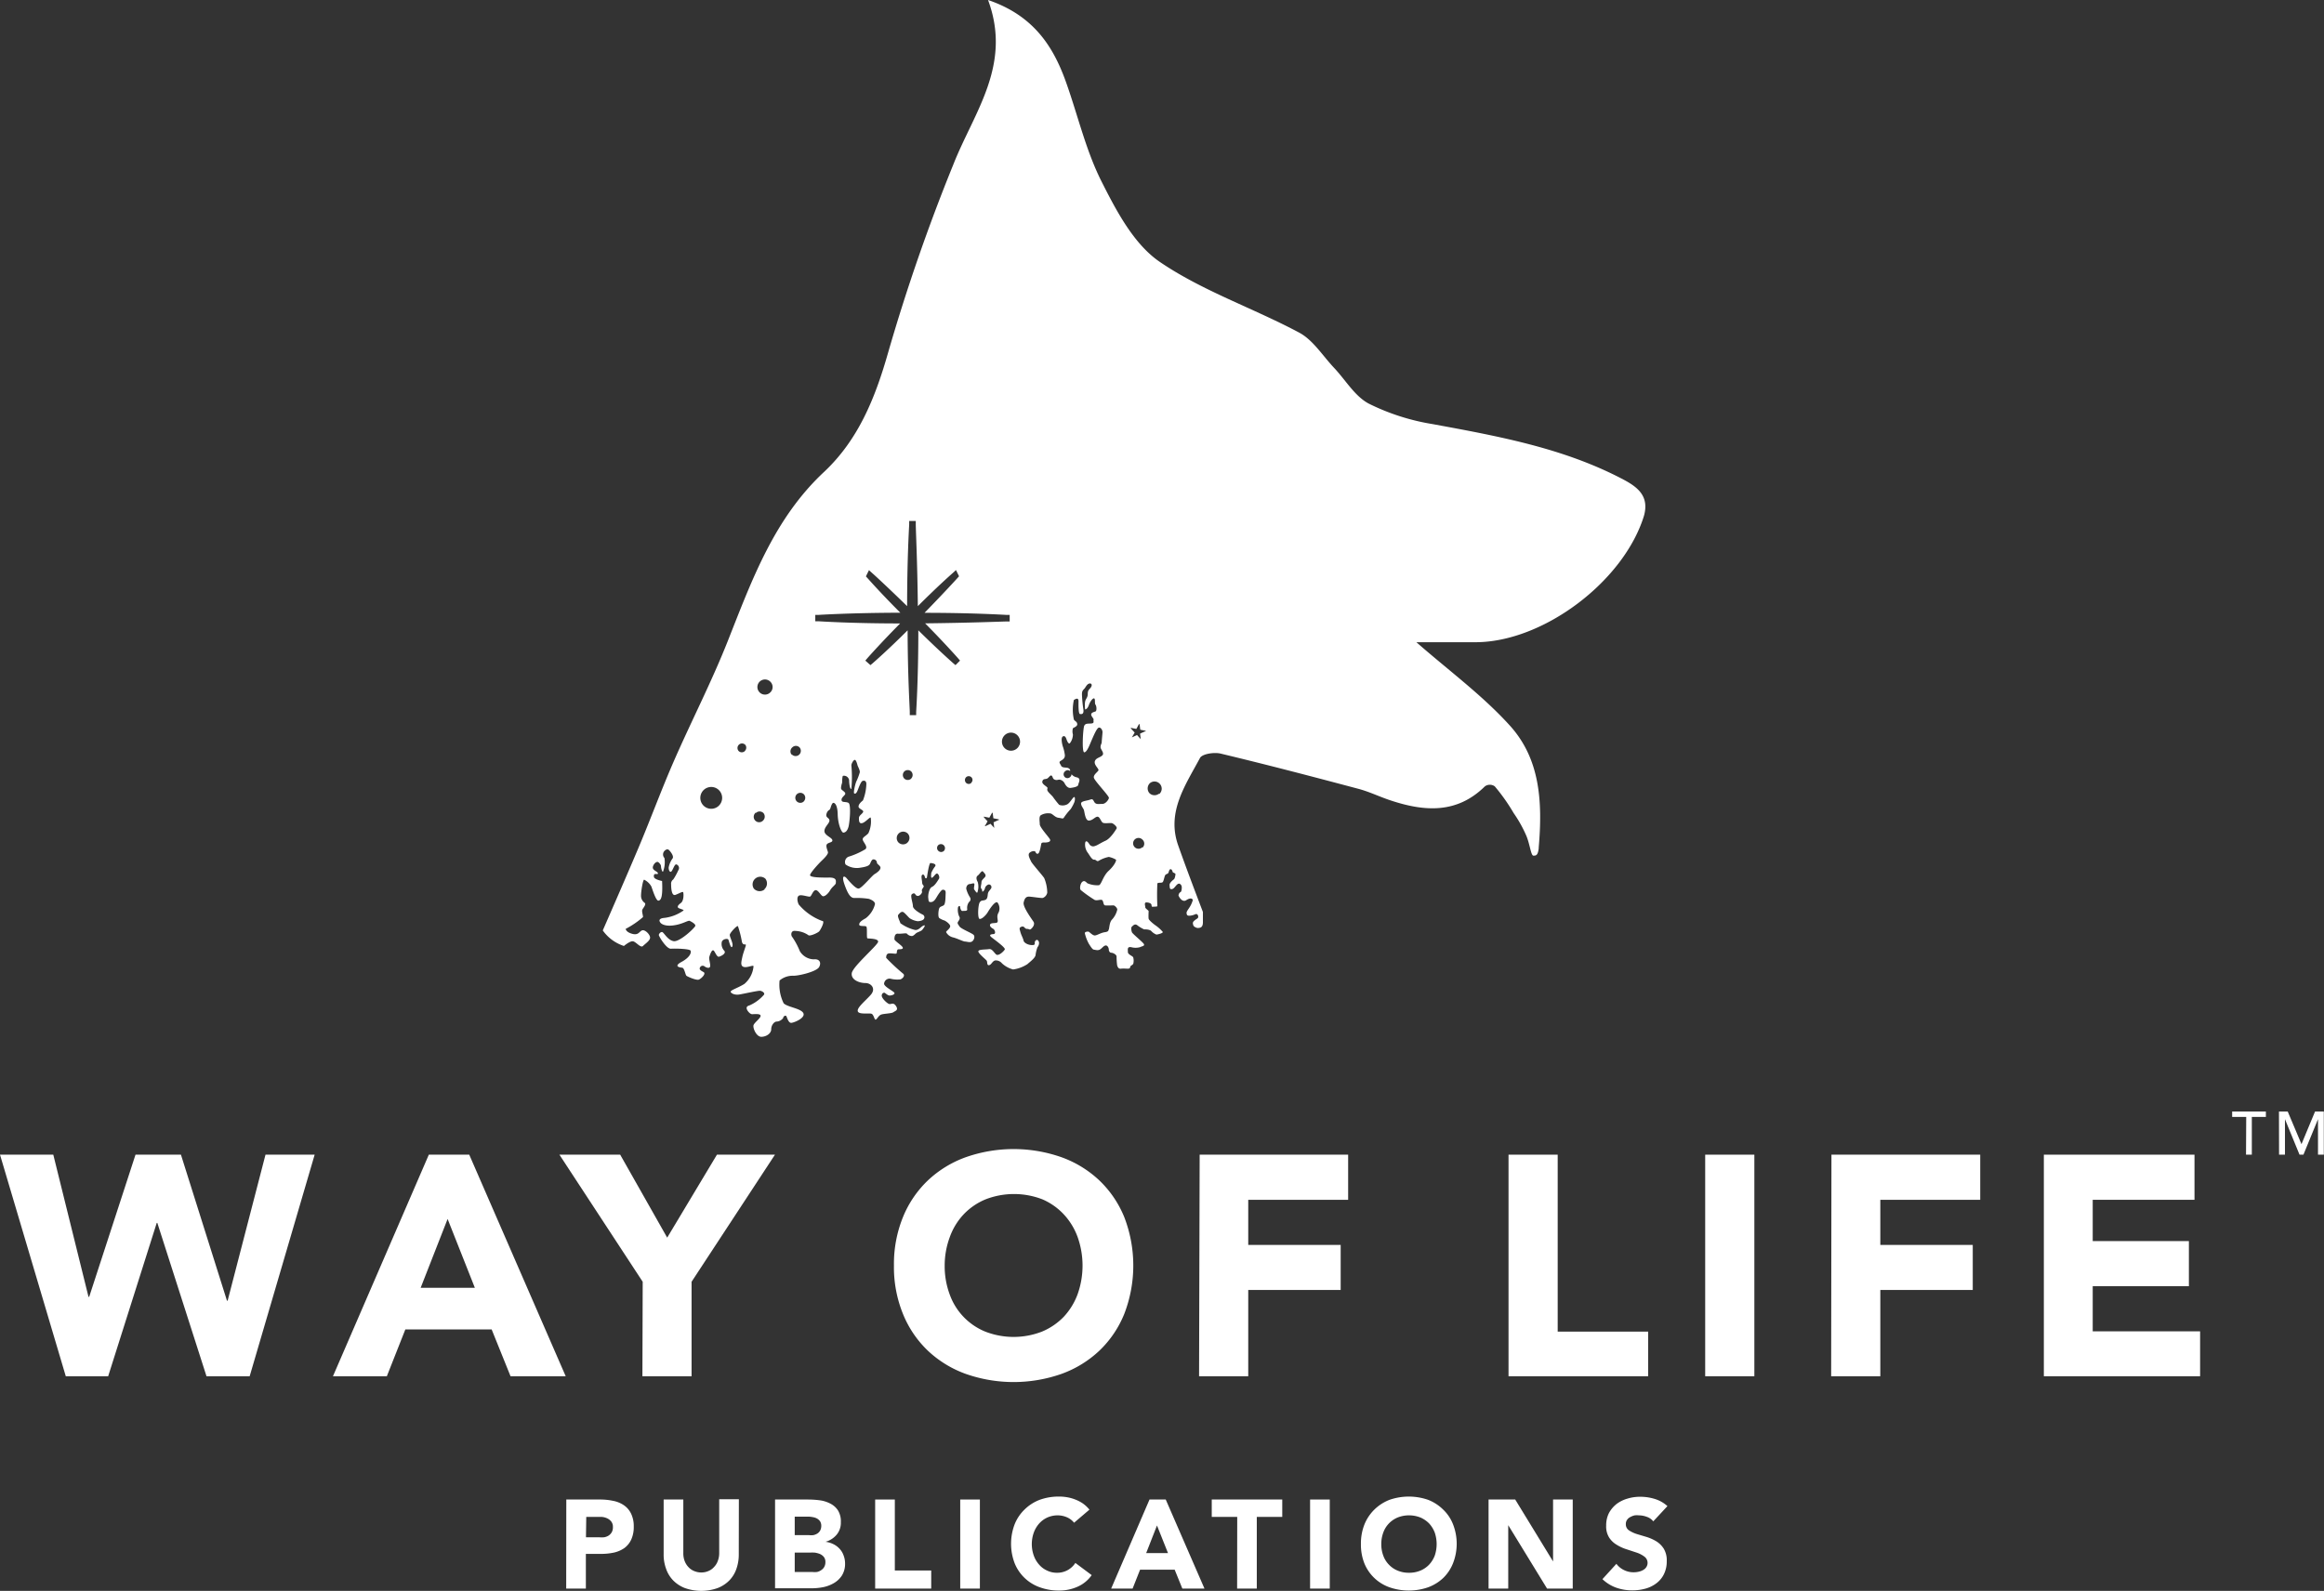<svg xmlns="http://www.w3.org/2000/svg" viewBox="0 0 236.34 161.83"><rect x="0" y="0" width="236.34" height="161.83" fill="#333333" stroke="none"/><defs><style>.cls-1{fill:#fff;}</style></defs><g id="Layer_2" data-name="Layer 2"><g id="Calque_1" data-name="Calque 1"><path class="cls-1" d="M0,117.46H5.42L9,131.92h.07l4.71-14.46h4.62l4.68,14.85h.07L27,117.46h5L25.39,140H21l-5-15.6h-.06L11,140H6.69Z"></path><path class="cls-1" d="M43.61,117.46h4.11L57.53,140H51.92L50,135.24H41.22L39.34,140H33.86ZM45.52,124l-2.74,7h5.51Z"></path><path class="cls-1" d="M65.36,130.39l-8.47-12.93h6.18l4.78,8.44,5.06-8.44h5.9l-8.48,12.93V140h-5Z"></path><path class="cls-1" d="M90.91,128.74a12.67,12.67,0,0,1,.91-4.91,10.76,10.76,0,0,1,2.53-3.74,11.08,11.08,0,0,1,3.86-2.37,14.7,14.7,0,0,1,9.74,0,11.08,11.08,0,0,1,3.86,2.37,10.76,10.76,0,0,1,2.53,3.74,13.67,13.67,0,0,1,0,9.81,10.71,10.71,0,0,1-2.53,3.75,11.08,11.08,0,0,1-3.86,2.37,14.7,14.7,0,0,1-9.74,0,11.08,11.08,0,0,1-3.86-2.37,10.71,10.71,0,0,1-2.53-3.75A12.62,12.62,0,0,1,90.91,128.74Zm5.16,0a8.23,8.23,0,0,0,.5,2.91,6.4,6.4,0,0,0,3.63,3.81,7.95,7.95,0,0,0,5.76,0,6.62,6.62,0,0,0,2.22-1.51,6.83,6.83,0,0,0,1.41-2.3,8.69,8.69,0,0,0,0-5.81,6.77,6.77,0,0,0-1.41-2.31A6.48,6.48,0,0,0,106,122a8,8,0,0,0-5.76,0A6.48,6.48,0,0,0,98,123.53a6.62,6.62,0,0,0-1.41,2.31A8.29,8.29,0,0,0,96.07,128.74Z"></path><path class="cls-1" d="M122,117.46H137.1v4.59H126.94v4.59h9.4v4.58h-9.4V140h-5Z"></path><path class="cls-1" d="M153.41,117.46h5v18h9.2V140H153.41Z"></path><path class="cls-1" d="M173.41,117.46h5V140h-5Z"></path><path class="cls-1" d="M186.25,117.46h15.13v4.59H191.22v4.59h9.4v4.58h-9.4V140h-5Z"></path><path class="cls-1" d="M207.85,117.46h15.32v4.59H212.82v4.2h9.78v4.59h-9.78v4.59h10.92V140H207.85Z"></path><path class="cls-1" d="M57.59,152.54H61a6.25,6.25,0,0,1,1.33.13,2.92,2.92,0,0,1,1.1.44,2.19,2.19,0,0,1,.74.85,2.91,2.91,0,0,1,.28,1.33,3.06,3.06,0,0,1-.26,1.33,2.22,2.22,0,0,1-.7.86,3,3,0,0,1-1.07.46,6.19,6.19,0,0,1-1.33.13H59.58v3.53h-2Zm2,3.84h1.33a2.87,2.87,0,0,0,.52,0,1.28,1.28,0,0,0,.45-.17,1,1,0,0,0,.32-.34,1,1,0,0,0,.12-.53.86.86,0,0,0-.16-.55,1.11,1.11,0,0,0-.41-.33,1.6,1.6,0,0,0-.55-.15l-.59,0h-1Z"></path><path class="cls-1" d="M75.13,158.11a4.38,4.38,0,0,1-.24,1.48,3.16,3.16,0,0,1-.72,1.18,3.37,3.37,0,0,1-1.2.78,5,5,0,0,1-3.31,0,3.37,3.37,0,0,1-1.2-.78,3.16,3.16,0,0,1-.72-1.18,4.14,4.14,0,0,1-.25-1.48v-5.57h2V158a2.2,2.2,0,0,0,.13.78,1.85,1.85,0,0,0,.38.62,1.58,1.58,0,0,0,.58.41,1.85,1.85,0,0,0,.74.15,1.77,1.77,0,0,0,.73-.15,1.54,1.54,0,0,0,.57-.41,1.7,1.7,0,0,0,.38-.62,2.21,2.21,0,0,0,.14-.78v-5.49h2Z"></path><path class="cls-1" d="M78.82,152.54H82.2a9.36,9.36,0,0,1,1.18.08,3.2,3.2,0,0,1,1.07.34,2,2,0,0,1,.77.69,2.13,2.13,0,0,1,.29,1.2,1.88,1.88,0,0,1-.43,1.27,2.26,2.26,0,0,1-1.13.72v0a2.45,2.45,0,0,1,.82.25,2.08,2.08,0,0,1,.62.47,1.9,1.9,0,0,1,.4.67,2.25,2.25,0,0,1,.15.82,2.23,2.23,0,0,1-.31,1.2,2.42,2.42,0,0,1-.79.77,3.56,3.56,0,0,1-1.1.43,6.21,6.21,0,0,1-1.21.12H78.82Zm2,3.62h1.44a1.75,1.75,0,0,0,.46,0,1.29,1.29,0,0,0,.4-.16.86.86,0,0,0,.29-.31,1,1,0,0,0,.11-.46.84.84,0,0,0-.12-.47,1,1,0,0,0-.32-.29,1.45,1.45,0,0,0-.43-.14,2.7,2.7,0,0,0-.48-.05H80.82Zm0,3.75h1.79a1.93,1.93,0,0,0,.47,0,1.05,1.05,0,0,0,.42-.18.92.92,0,0,0,.32-.33,1,1,0,0,0,.12-.5.81.81,0,0,0-.16-.52,1.08,1.08,0,0,0-.4-.3,2.3,2.3,0,0,0-.53-.14,5.13,5.13,0,0,0-.52,0H80.82Z"></path><path class="cls-1" d="M89,152.54h2v7.22h3.7v1.84H89Z"></path><path class="cls-1" d="M97.65,152.54h2v9.06h-2Z"></path><path class="cls-1" d="M109.23,154.9a1.93,1.93,0,0,0-.72-.55,2.4,2.4,0,0,0-1-.2,2.6,2.6,0,0,0-1,.22,2.52,2.52,0,0,0-.83.61,2.86,2.86,0,0,0-.55.93,3.49,3.49,0,0,0,0,2.33,2.8,2.8,0,0,0,.54.92,2.35,2.35,0,0,0,.82.61,2.25,2.25,0,0,0,1,.22,2.18,2.18,0,0,0,1.87-1l1.66,1.24a3.45,3.45,0,0,1-1.46,1.19,4.56,4.56,0,0,1-1.81.38,5.64,5.64,0,0,1-2-.33,4.3,4.3,0,0,1-2.57-2.46,5.57,5.57,0,0,1,0-3.94,4.29,4.29,0,0,1,1-1.5,4.46,4.46,0,0,1,1.55-1,5.64,5.64,0,0,1,2-.33,4.56,4.56,0,0,1,.8.07,4.19,4.19,0,0,1,.82.23,3.77,3.77,0,0,1,.77.4,3.32,3.32,0,0,1,.67.63Z"></path><path class="cls-1" d="M116.9,152.54h1.65l3.94,9.06h-2.25l-.78-1.92h-3.52l-.76,1.92H113Zm.76,2.64-1.1,2.81h2.22Z"></path><path class="cls-1" d="M125.82,154.31h-2.59v-1.77h7.17v1.77h-2.59v7.29h-2Z"></path><path class="cls-1" d="M133.23,152.54h2v9.06h-2Z"></path><path class="cls-1" d="M138.4,157.07a5.2,5.2,0,0,1,.36-2,4.43,4.43,0,0,1,1-1.5,4.55,4.55,0,0,1,1.55-1,6,6,0,0,1,3.92,0,4.51,4.51,0,0,1,1.54,1,4.16,4.16,0,0,1,1,1.5,5.43,5.43,0,0,1,0,3.94,4.29,4.29,0,0,1-1,1.51,4.49,4.49,0,0,1-1.54.95,6,6,0,0,1-3.92,0,4.3,4.3,0,0,1-2.57-2.46A5.16,5.16,0,0,1,138.4,157.07Zm2.07,0a3.34,3.34,0,0,0,.2,1.17,2.55,2.55,0,0,0,.57.92,2.52,2.52,0,0,0,.89.61,2.89,2.89,0,0,0,1.16.22,2.92,2.92,0,0,0,1.16-.22,2.62,2.62,0,0,0,.89-.61,2.86,2.86,0,0,0,.57-.92,3.67,3.67,0,0,0,0-2.33,2.91,2.91,0,0,0-.57-.93,2.77,2.77,0,0,0-.89-.61,3.11,3.11,0,0,0-1.16-.22,3.07,3.07,0,0,0-1.16.22,2.66,2.66,0,0,0-.89.61,2.59,2.59,0,0,0-.57.93A3.36,3.36,0,0,0,140.47,157.07Z"></path><path class="cls-1" d="M151.38,152.54h2.71l3.85,6.3h0v-6.3h2v9.06h-2.61l-3.95-6.45h0v6.45h-2Z"></path><path class="cls-1" d="M168.13,154.76a1.39,1.39,0,0,0-.66-.46,2.34,2.34,0,0,0-.79-.15,2.28,2.28,0,0,0-.44,0,1.67,1.67,0,0,0-.44.17.83.83,0,0,0-.33.28.72.72,0,0,0-.13.44.73.73,0,0,0,.31.63,3.25,3.25,0,0,0,.77.37l1,.3a4.47,4.47,0,0,1,1,.44,2.4,2.4,0,0,1,.77.75,2.28,2.28,0,0,1,.31,1.27,2.91,2.91,0,0,1-.28,1.32,2.58,2.58,0,0,1-.76.93,3.21,3.21,0,0,1-1.11.55,4.93,4.93,0,0,1-1.34.18,4.82,4.82,0,0,1-1.64-.27,3.92,3.92,0,0,1-1.41-.87l1.42-1.56a2.1,2.1,0,0,0,.78.64,2.17,2.17,0,0,0,1,.22,2.14,2.14,0,0,0,.5-.06,1.55,1.55,0,0,0,.44-.17.9.9,0,0,0,.32-.29.79.79,0,0,0-.19-1.07,2.79,2.79,0,0,0-.79-.41l-1-.33a4.27,4.27,0,0,1-1-.45,2.33,2.33,0,0,1-.79-.74,2.12,2.12,0,0,1-.31-1.22,2.77,2.77,0,0,1,.28-1.28,3,3,0,0,1,.77-.92,3.39,3.39,0,0,1,1.11-.55,4.33,4.33,0,0,1,1.29-.19,5,5,0,0,1,1.49.22,3.39,3.39,0,0,1,1.29.73Z"></path><path class="cls-1" d="M165.09,48.78c-6.08-3.21-12.74-4.41-19.41-5.64a22.64,22.64,0,0,1-6.48-2.08c-1.42-.75-2.36-2.4-3.53-3.64s-2.13-2.82-3.54-3.58c-4.7-2.51-9.88-4.25-14.23-7.23-2.62-1.81-4.39-5.19-5.9-8.19-1.6-3.19-2.41-6.78-3.63-10.17C107.05,4.58,105,1.54,100.48,0c2.46,6.63-1.43,11.41-3.52,16.71a192.66,192.66,0,0,0-6.64,19.15C89,40.5,87.29,44.73,83.81,48c-5.1,4.76-7.34,11-9.81,17.24-1.65,4.16-3.71,8.15-5.5,12.25-1.26,2.89-2.35,5.87-3.58,8.78s-2.41,5.6-3.62,8.38a4.24,4.24,0,0,0,2.15,1.58s.56-.48.88-.48.81.73,1.06.48.75-.56.72-.88-.54-.83-.83-.7-.36.52-1,.34-.65-.5-.65-.5a9,9,0,0,0,1.76-1.2c0-.23-.15-.59-.06-.77s.41-.52.24-.67a.87.87,0,0,1-.38-.74c0-.44.19-1.65.32-1.62a1.68,1.68,0,0,1,.73.69c.11.29.47,1.49.73,1.44s.44-.38.36-2c0,0-.8-.15-.83-.42s.07-.3.22-.29.27,0,.14-.16-.58-.26-.45-.63.42-.5.53-.42.28.26.28.42.11.59.2.56a2.63,2.63,0,0,0,.15-1.4.53.53,0,0,1-.06-.64c.14-.2.37-.32.52-.17s.51.59.38.84a2.22,2.22,0,0,0-.41.94c0,.31.15.57.31.36s.29-.71.47-.68a.39.39,0,0,1,.2.6,6.25,6.25,0,0,1-.51.93.53.53,0,0,0-.22.5c0,.16,0,1.24.44,1.07s.72-.36.78-.27.09.86-.22,1.09-.36.36-.3.47.64.21.56.3a4.24,4.24,0,0,1-1.91.75c-.86.06-.42.51-.42.51s.29.38,1.27.26,1.52-.55,1.7-.46.59.31.56.5-1.59,1.67-2.21,1.56-1-.92-1.17-.93S67,95,67,95.12s.77,1.42,1.23,1.39,1.91,0,2,.2-.07.68-.92,1.14-.18.57.06.59.32.74.45.83,1,.48,1.25.38.78-.61.47-.77-.46-.28-.35-.47a.3.3,0,0,1,.45-.11c.11.09.46.26.56.06s-.13-.79-.07-1,.22-.7.39-.69.35.73.61.65.74-.34.53-.6a1,1,0,0,1-.25-.93c.13-.3.6-.33.66-.21s.25,1,.4.71-.3-1-.25-1.22.77-1,.83-.84a10.17,10.17,0,0,1,.38,1.47c.08.58.44.26.42.44s-.27.78-.36,1.22-.23.89.14,1,1-.24,1-.06a2.66,2.66,0,0,1-.93,1.79c-.65.41-1.47.65-1.39.82s.44.32.85.26,2-.43,2.18-.38.45.19.36.39a4.14,4.14,0,0,1-1.47,1.09c-.41.11-.3.34-.25.46s.3.44.51.44.85-.08.86.16-.59.66-.71.93.27,1.22.79,1.21,1-.35,1-.77.31-.78.55-.78a.88.88,0,0,0,.67-.37c0-.17.22-.28.3-.2s.21.73.53.7,1.47-.52,1.21-1-1.66-.61-2-1a4.26,4.26,0,0,1-.41-2.31,2.06,2.06,0,0,1,1.41-.48c.59,0,2.38-.43,2.62-.9s0-.83-.54-.77a1.7,1.7,0,0,1-1.43-.83,7.29,7.29,0,0,0-.77-1.44c-.15-.15-.18-.7.33-.62a2.48,2.48,0,0,1,1.28.41c.13.19,1-.22,1.13-.37s.65-1.09.29-1.06A5.7,5.7,0,0,1,81.22,92c-.18-.41-.19-.86.11-.92s.92.18,1.06.12.3-.65.57-.65.54.6.74.62.52-.26.73-.62S85,90,85,89.82s.13-.56-.69-.55-2,0-1.93-.27.87-1.15,1.23-1.49.62-.66.59-.82-.27-.65-.09-.83.61-.16.53-.42-.8-.47-.8-.9.51-.77.51-1.07-.42-.27-.3-.68.32-.35.38-.52.17-.6.32-.6.42.22.44,1.18.38,1.88.59,1.85.38-.17.5-.57.3-2.31,0-2.46-.68,0-.7-.29.38-.47.38-.65-.33-.32-.41-.46.09-.65.09-.65,0-.67.09-.7a.53.53,0,0,1,.62.44c0,.41.11,1,.23.88a12.62,12.62,0,0,0,0-2.38c0-.16.2-.56.35-.56s.26.5.29.59.27.52.21.7a5.88,5.88,0,0,1-.32.85c-.11.18-.35,1.21-.24,1.27s.2,0,.3-.2.35-1,.55-1.07.42,0,.38.41a5,5,0,0,1-.34,1.57c-.18.15-.44.37-.45.62s.54.35.47.55-.43.36-.43.62,0,.61.34.52.78-.66.86-.55a2.81,2.81,0,0,1-.24,1.58c-.26.31-.67.42-.56.71s.53.69.25.92a7.59,7.59,0,0,1-1.71.76.58.58,0,0,0-.3.79,2,2,0,0,0,1.48.33c.75-.11.92-.24,1-.39s.17-.46.36-.46a.35.35,0,0,1,.35.34c0,.15.39.31.36.54s-.33.46-.6.62-1.3,1.44-1.62,1.47-1-.8-1.23-1.06-.54-.29-.2.67.62,1.36,1,1.35a7.61,7.61,0,0,1,1.49.09c.13.06.62.22.6.54a2.63,2.63,0,0,1-.94,1.43c-.39.21-.68.42-.66.65s.63.07.73.21,0,1.14.1,1.18,1.12,0,1.09.35S86.71,98.32,86.62,99,87.4,100,88,100s1.1.57.56,1.19-1.41,1.29-1.33,1.67,1.18.17,1.41.27.28.64.42.59.28-.41.55-.51,1.07-.11,1.24-.24.56-.19.27-.63-.5-.12-.73-.22-.77-.61-.72-.88.25-.27.31-.24.29.25.46.27.7-.12.47-.33-1.06-.62-1-.9a.56.56,0,0,1,.65-.48,2.82,2.82,0,0,0,1,.07c.2-.06.5-.35.31-.56a20.58,20.58,0,0,1-1.75-1.63c0-.15,0-.46.35-.46s.67.08.71,0,0-.4.19-.41.56,0,.41-.23-.82-.64-.82-.79,0-.6.36-.57.83-.09.91,0a.7.7,0,0,0,.49.24c.18,0,.34-.21.46-.3s.5-.2.6-.32.44-.56.15-.45-.49.5-.88.45a4.15,4.15,0,0,1-1.49-.69c0-.11-.34-.7-.21-.85s.34-.43.58-.23.5.53.6.59a1.94,1.94,0,0,0,.79.29c.23,0,.55-.09.62-.21a.3.3,0,0,0-.1-.46c-.23-.1-1-.54-1-.86s-.29-1.06-.11-1.21.3-.09.35,0a.3.3,0,0,0,.27.17c.18,0,.47-.29.41-.47s.11-.32.17-.46-.14-.16-.15-.42-.14-.68,0-.79.24.06.28.23.19.14.21,0,.21-1.46.36-1.44.64.07.47.34a2.78,2.78,0,0,0-.4.69c0,.16-.06.48.07.47s.36-.43.51-.43.32.37.2.55-.4.68-.7.81-.42.85-.38,1.13,0,.45.32.41.48-.43.67-.72.38-.53.48-.53.32,0,.3.34,0,1.13-.21,1.25-.36.12-.44.29-.16.86,0,1a2,2,0,0,0,.47.23c.09,0,.68.38.64.63s-.46.49-.41.58a1.07,1.07,0,0,0,.67.52c.41.09,1.07.43,1.25.43s.49.13.7,0,.33-.49.18-.67-1.29-.62-1.44-.86-.27-.32-.13-.52.21-.34.09-.51a1.69,1.69,0,0,1-.12-.89c0-.13.21-.25.22-.08s.11.45.25.42.51.05.47-.19a1,1,0,0,1,.19-.73.34.34,0,0,0,.11-.44,3,3,0,0,1-.4-.91c0-.23.13-.45.35-.47s.46-.15.48,0-.1.47,0,.58.3.51.34.15a1.74,1.74,0,0,0,0-.94c-.12-.2-.21-.5,0-.65s.41-.58.55-.4.38.35.16.58-.33.32-.33.52-.14.53,0,.65,0,.42.2.22.11-.33.27-.5.29-.18.35-.16a.27.27,0,0,1,.15.41c-.15.22-.24.27-.3.45s0,.61-.3.71-.38,0-.55.25-.24,1.66,0,1.68.65-.4.81-.67.75-1.2,1-1a1,1,0,0,1,.12,1,.85.85,0,0,0-.12.6c0,.15.12.43-.14.47s-.58,0-.62.2.24.36.35.42.31.5,0,.52-.41.09-.29.24,1.56,1.12,1.44,1.33-.65.7-.88.5-.41-.6-.74-.54-1.15,0-1.06.27.78.79.85.92,0,.49.24.44.33-.42.62-.48a.81.81,0,0,1,.68.29,2.66,2.66,0,0,0,1.14.63,3.56,3.56,0,0,0,1.45-.54c.33-.29.77-.62.83-.91a3.37,3.37,0,0,1,.2-.82.65.65,0,0,0,.15-.51c-.06-.16-.18-.34-.36-.14s.11.44-.33.44-.84-.24-.88-.46-.25-.59-.32-.87-.18-.44.12-.54.29.22.55.22.24.15.42,0,.41-.47.24-.73-1.09-1.5-1-1.94.25-.62.56-.61,1.23.17,1.4.13a.73.73,0,0,0,.44-.53,3.94,3.94,0,0,0-.31-1.49c-.19-.29-1.24-1.47-1.33-1.68s-.38-.68-.17-.88.52-.21.58-.14.11.28.29.22.29-.81.33-1,.3-.12.5-.14.55-.08.35-.38-1-1.18-1-1.47-.12-.82.14-.94a1.46,1.46,0,0,1,1-.15c.24.11.44.39.77.43s.44.13.53,0a6.29,6.29,0,0,1,.7-.88,3.86,3.86,0,0,0,.36-.67c.09-.15.14-.75-.09-.5s-.42.64-.73.73a1,1,0,0,1-.71,0,9.84,9.84,0,0,1-.65-.83c-.24-.27-.56-.52-.56-.71s.12-.15-.14-.35-.43-.33-.34-.55.27-.15.45-.22.33-.4.47-.31.08.32.32.41.26,0,.51,0a.7.7,0,0,1,.5.38c.09.17.29.5.61.46s.76-.13.77-.31.34-.63-.12-.76a.91.91,0,0,1-.56-.32.37.37,0,0,1-.12.26.39.39,0,1,1-.51-.58.37.37,0,0,1,.49,0c0-.11,0-.2-.18-.3s-.62,0-.73-.23-.28-.37-.07-.5.47-.26.44-.61a4.22,4.22,0,0,0-.21-.88c-.06-.19-.22-.86,0-1s.33.14.38.29.19.49.33.41a1.47,1.47,0,0,0,.32-.91,1.1,1.1,0,0,1,0-.62c.06-.08.47-.18.44-.44s-.22-.26-.34-.45a4.57,4.57,0,0,1,0-2c.19-.1.48-.29.47.17s0,1.24.14,1.26.41.07.36-.43a13,13,0,0,1-.15-1.57c0-.44.17-.44.32-.67s.23-.36.41-.42.35.07.21.33-.35.27-.35.7-.21.48-.27.81,0,.76,0,.78.23,0,.38-.43.47-.8.57-.66,0,.48.11.62.14.62,0,.68-.42.1-.44.3.29.43.24.56.14.35-.27.37-.54,0-.67.21-.28,2.74,0,2.72.56-.81.74-1.22.52-1.24.73-1.29.39.26.38.47-.08.85-.08,1-.12.27-.12.51.4.58.2.82-.67.26-.78.62.41.75.37.91-.53.44-.47.76,1.56,1.86,1.53,2.06-.35.62-.68.61-.65.1-.82-.22-.2-.28-.49-.19-.84.13-.84.36.18.43.27.62.13,1.11.51,1.12.64-.38.88-.39.34.44.52.59.83,0,1,.08.53.38.43.54-.61,1-1.12,1.23-.84.48-1.08.54a.45.45,0,0,1-.55-.16c-.12-.2-.36-.5-.44-.17a1.38,1.38,0,0,0,.25,1c.13.15.42.74.65.72s.26.25.5.1a3.23,3.23,0,0,1,1-.38,2.4,2.4,0,0,1,.73.28c.06.1-.17.61-.75,1.14s-.74,1.44-1,1.46a2.57,2.57,0,0,1-1.16-.2c-.16-.15-.31-.32-.52-.14s-.29.72-.14.84a13.06,13.06,0,0,0,1.41,1c.26.09.56-.07.73,0s.12.52.32.55.76,0,.86,0,.4.26.38.44a2.22,2.22,0,0,1-.53,1c-.27.26-.27.88-.33,1s0,.23-.41.29-.76.31-1,.33-.57-.38-.66-.39-.35,0-.37.15a4.2,4.2,0,0,0,.43,1.12c.09.12.32.54.48.56s.4.11.61,0,.38-.39.59-.42.33.26.33.41.09.33.26.33.51.18.53.37a7,7,0,0,0,.06.92c.06.17.13.36.39.33s.5,0,.69,0,.24-.07.25-.19.25-.17.31-.32a1.26,1.26,0,0,0,0-.61c0-.16-.55-.3-.55-.57s-.09-.56.33-.5a1.69,1.69,0,0,0,.91,0c.17-.1.56-.11.35-.37s-1.13-1-1.18-1.15-.12-.47,0-.57.27-.31.52-.16a3.39,3.39,0,0,0,.72.44c.17,0,.55,0,.73.17a1.38,1.38,0,0,0,.52.36c.09,0,.69-.13.65-.27a4,4,0,0,0-.76-.68c-.08-.05-.65-.49-.68-.67s0-.68,0-.76-.35-.27-.34-.4-.16-.5.13-.49.48.12.5.24,0,.22.16.2.37,0,.44-.06a22.39,22.39,0,0,1,0-2.32c.15-.12.46,0,.56-.15s.16-.59.25-.7.22-.1.29-.19.09-.4.24-.4.2.23.22.29.28.12.28.21-.06.46-.16.53-.46.37-.44.58,0,.42.17.42.25-.07.43-.29.28-.28.4-.27a.39.39,0,0,1,.24.35c0,.11,0,.46-.14.52s-.19.28-.19.33.35.77.79.48.65-.15.66,0a2.68,2.68,0,0,1-.35.76c-.09.15-.31.42-.28.56s0,.31.42.25.47-.19.61-.15.21.31.1.41-.15.09-.36.27-.11.35-.08.47.33.28.49.26.5,0,.48-.63c0-.28,0-.57,0-.84l0-.16c-.86-2.26-1.71-4.5-2.51-6.76-1.21-3.41.74-6.14,2.21-8.9.22-.42,1.44-.61,2.1-.45,4.68,1.12,9.34,2.34,14,3.58,1.1.29,2.14.8,3.22,1.16,3.49,1.17,6.8,1.41,9.66-1.41l0,0a.86.86,0,0,1,1,0,19.21,19.21,0,0,1,1.92,2.72,13,13,0,0,1,1.3,2.33c.36.87.46,2,.71,2s.45,0,.54-.73v-.09c.41-4.75.11-9-2.88-12.35-2.8-3.11-6.25-5.64-9.56-8.54h6c6.92,0,15.12-6.22,17.15-12.88C167.72,50.5,166.6,49.58,165.09,48.78ZM73.06,82a1.11,1.11,0,1,1,.11-1.56A1.11,1.11,0,0,1,73.06,82Zm3.8.71a.55.55,0,0,1,.78,0,.56.56,0,0,1-.06.78.55.55,0,1,1-.72-.83Zm-1.1-6.32a.45.45,0,0,1-.65,0,.46.46,0,0,1,.7-.6A.47.47,0,0,1,75.76,76.38Zm2,14.08a.79.79,0,0,1-1.1-.08.78.78,0,0,1,1.18-1A.79.79,0,0,1,77.73,90.46Zm.54-20a.77.77,0,1,1,.08-1.08A.75.75,0,0,1,78.27,70.49Zm2.21,6.31a.54.54,0,0,1,.06-.75.52.52,0,0,1,.74,0,.53.53,0,0,1-.8.7Zm1.24,4.74a.51.51,0,1,1,0-.72A.52.52,0,0,1,81.72,81.54Zm10.51,4.22a.66.66,0,0,1-.91-.06.64.64,0,0,1,1-.85A.66.66,0,0,1,92.23,85.76Zm.41-6.54a.51.51,0,0,1-.71,0,.52.52,0,0,1,0-.72.51.51,0,0,1,.71,0A.52.52,0,0,1,92.64,79.22ZM96,86.55a.41.41,0,0,1-.58,0,.4.4,0,0,1,0-.58.41.41,0,0,1,.54.62Zm2.79-6.92a.38.38,0,0,1-.55,0,.41.41,0,0,1,0-.56.39.39,0,0,1,.55,0A.38.38,0,0,1,98.76,79.63ZM94.08,63.41c1.86,1.88,3.09,3.26,3.33,3.53l.22.26-.46.46-.25-.21c-.28-.25-1.65-1.47-3.53-3.33,0,5-.22,8.27-.22,8.3l0,.33h-.65l0-.33c0-.37-.21-3.61-.22-8.3-2,2-3.46,3.27-3.53,3.33l-.25.21L88,67.2l.21-.25c.25-.28,1.47-1.65,3.33-3.53-5,0-8.27-.22-8.3-.22l-.33,0v-.65l.33,0s3.32-.21,8.32-.22c-2-2-3.2-3.37-3.34-3.52l-.16-.18.31-.63.34.31c.17.14,1.53,1.39,3.54,3.35,0-4.61.18-7.72.21-8.31l0-.35h.67l0,.33c0,.61.16,3.72.21,8.33,2-2,3.37-3.21,3.53-3.35l.35-.32.31.63-.16.18c-.14.16-1.4,1.54-3.35,3.54,4.62,0,7.72.18,8.31.21l.35,0v.67l-.33,0C101.78,63.23,98.69,63.36,94.08,63.41Zm7.48,20-.52.24.07.57a.07.07,0,0,1,0,0l0,0-.38-.42-.52.24a0,0,0,0,1-.06,0v0l.28-.49-.38-.42s0-.05,0-.06,0,0,0,0h0l.56.11.28-.5a0,0,0,0,1,.06,0l0,0,.07.56.56.11a.05.05,0,0,1,0,.05S101.57,83.46,101.56,83.46Zm1.81-7.23a.92.92,0,0,1-1.2-1.39.92.92,0,1,1,1.2,1.39Zm12.8,10a.55.55,0,1,1,0-.78A.55.55,0,0,1,116.17,86.24Zm.29-11.79-.52.24.07.56a0,0,0,0,1,0,0h0l-.38-.42-.52.24a0,0,0,0,1,0,0,0,0,0,0,1,0,0l.28-.49-.39-.42a0,0,0,0,1,0-.06h0l.56.11.27-.49s0,0,.06,0,0,0,0,0l.07.57.56.11a0,0,0,0,1,0,0S116.47,74.44,116.46,74.45Zm1.41,6.34a.73.73,0,0,1-1-.07.74.74,0,0,1,.08-1,.73.73,0,0,1,1,.08A.72.72,0,0,1,117.87,80.79Z"></path><path class="cls-1" d="M228.43,113.62H227v-.55h3.43v.55H229v3.84h-.59Z"></path><path class="cls-1" d="M231.76,113.07h.89l1.4,3.32h0l1.38-3.32h.89v4.39h-.59v-3.61h0l-1.48,3.61h-.4l-1.48-3.61h0v3.61h-.6Z"></path></g></g></svg>